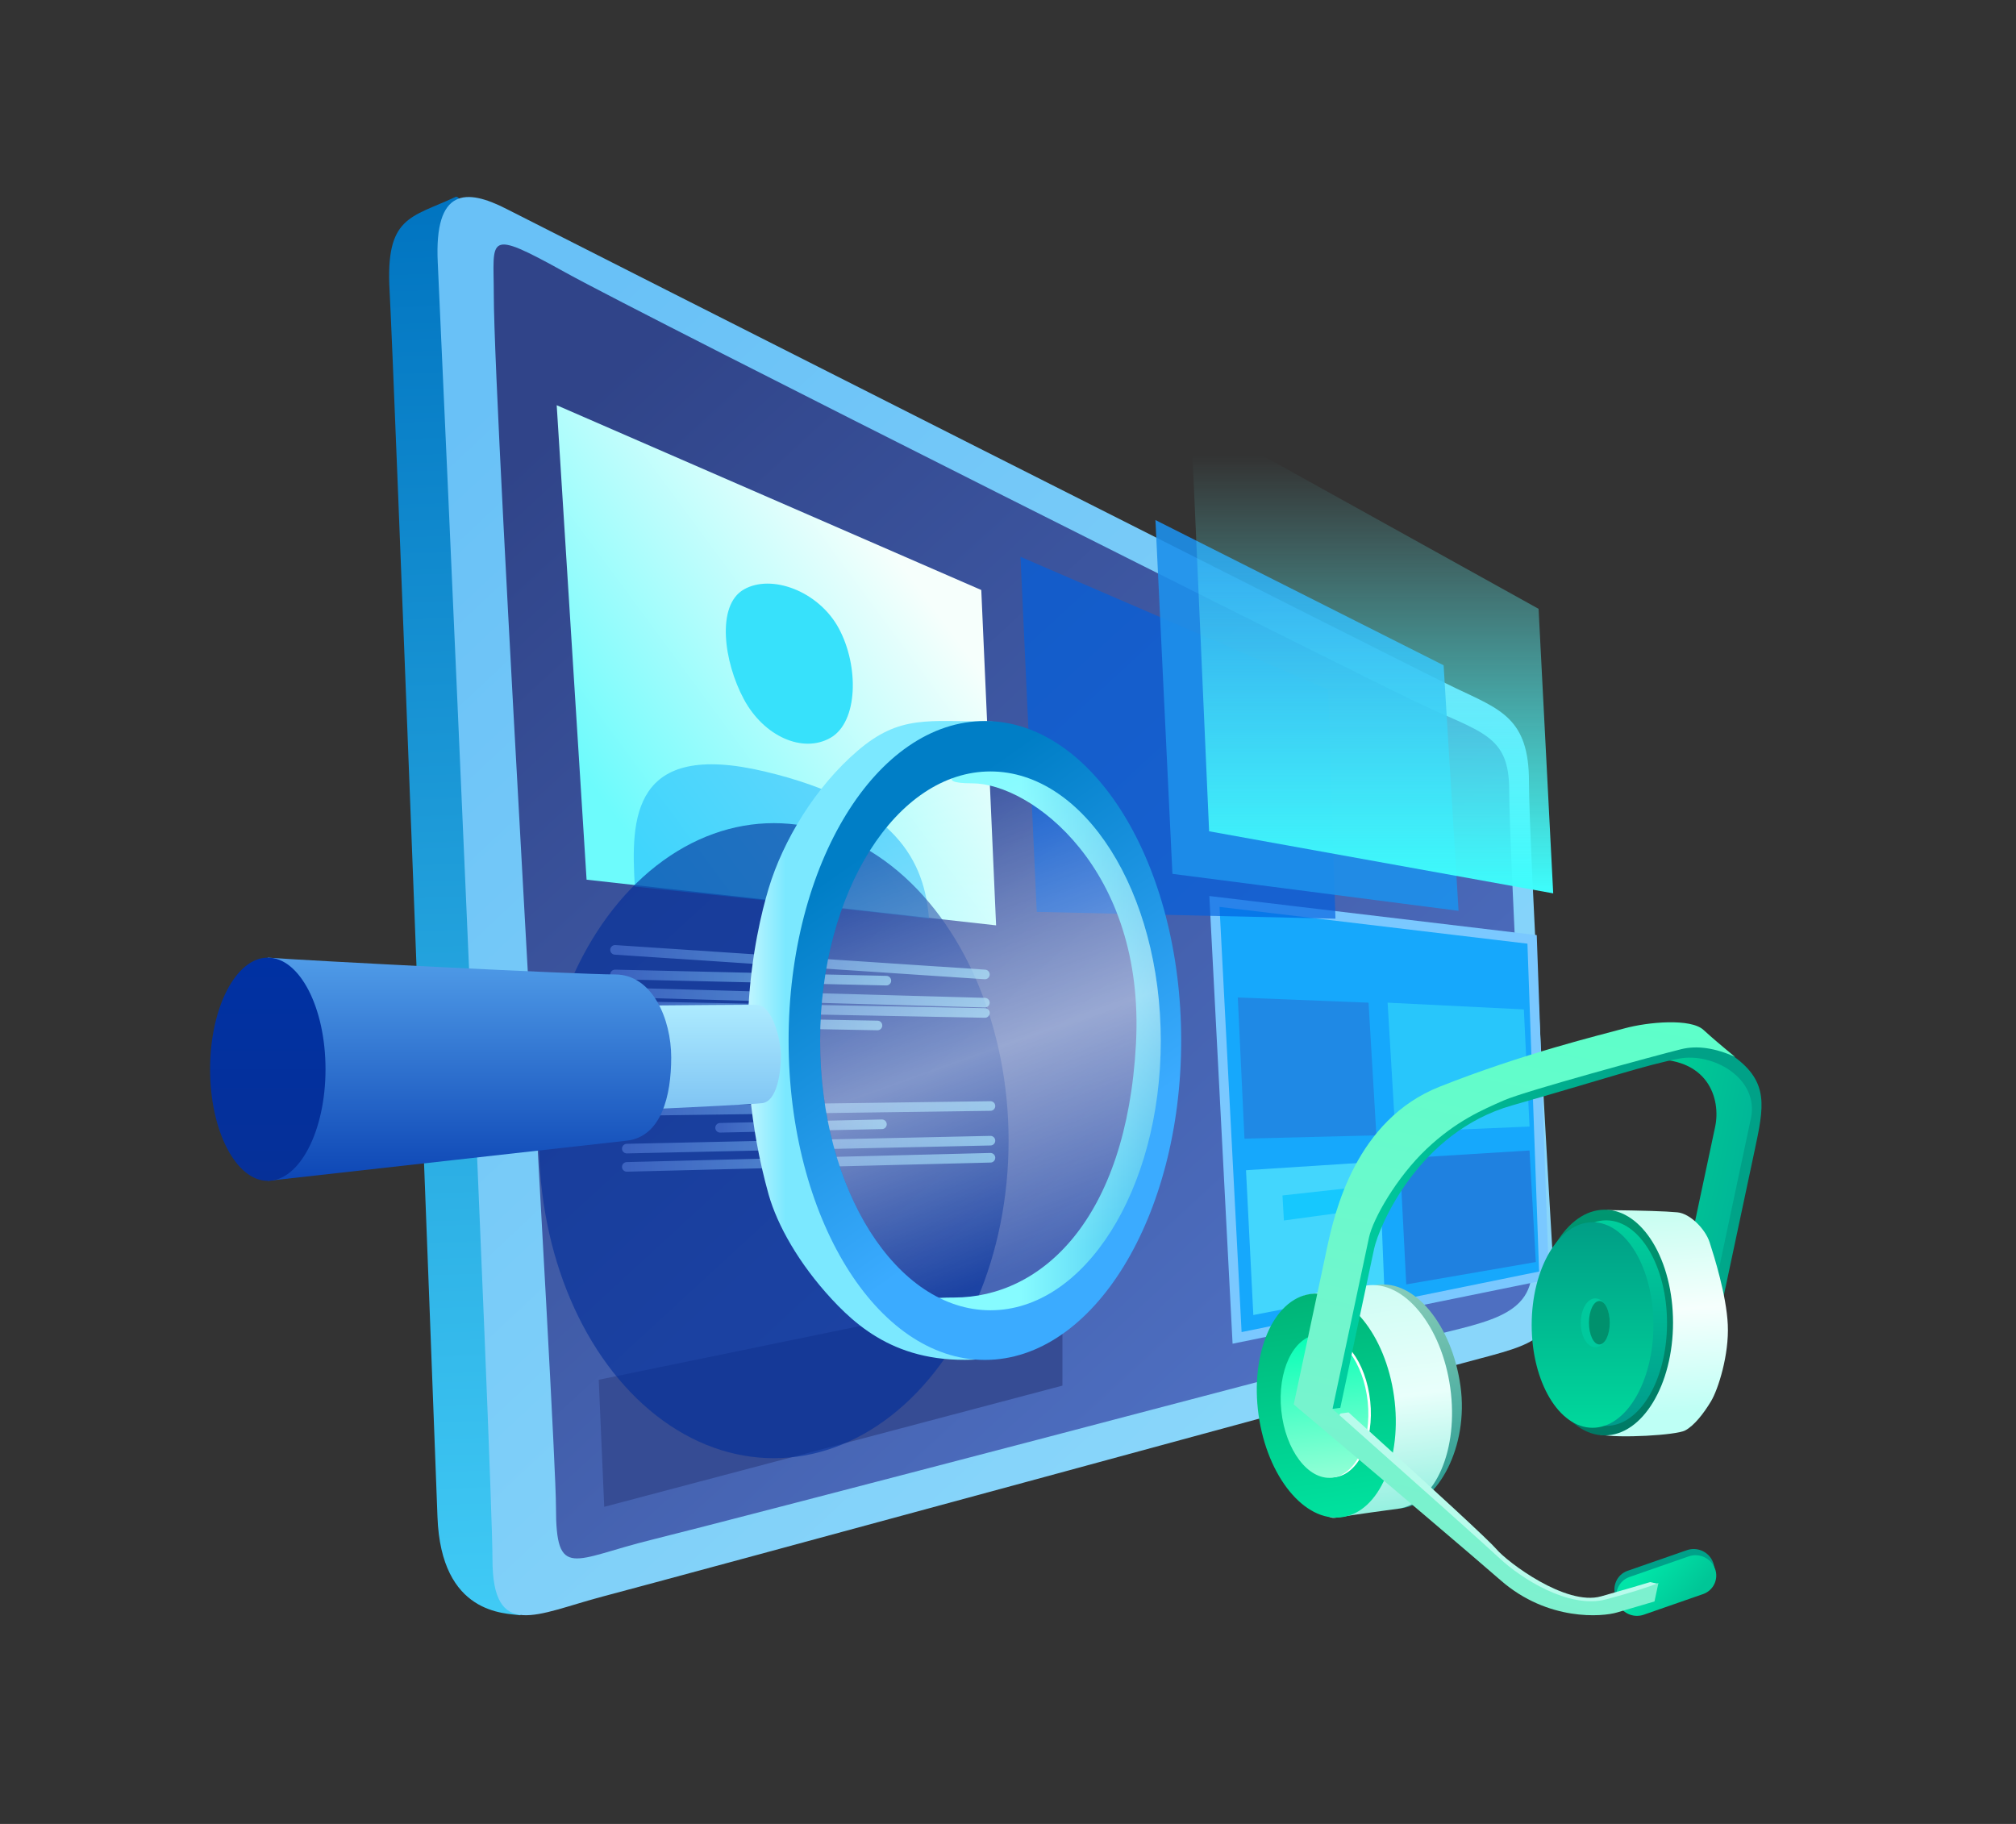 <?xml version="1.0" encoding="UTF-8"?>
<svg width="420px" height="380px" viewBox="0 0 420 380" version="1.1" xmlns="http://www.w3.org/2000/svg" xmlns:xlink="http://www.w3.org/1999/xlink">
    <rect x="0" y="0" width="420" height="380" fill="#333333" stroke="none"/>
    <title>位图</title>
    <defs>
        <linearGradient x1="49.686%" y1="0%" x2="50%" y2="100%" id="linearGradient-1">
            <stop stop-color="#0073C0" offset="0%"></stop>
            <stop stop-color="#40CAF5" offset="100%"></stop>
        </linearGradient>
        <linearGradient x1="22.262%" y1="1.714%" x2="78.235%" y2="79.561%" id="linearGradient-2">
            <stop stop-color="#69C1F7" offset="0%"></stop>
            <stop stop-color="#89D6FA" offset="100%"></stop>
        </linearGradient>
        <linearGradient x1="22.517%" y1="3.56%" x2="78.656%" y2="81.793%" id="linearGradient-3">
            <stop stop-color="#304489" offset="0%"></stop>
            <stop stop-color="#4E6FC1" offset="100%"></stop>
        </linearGradient>
        <linearGradient x1="82.189%" y1="34.673%" x2="20.839%" y2="87.884%" id="linearGradient-4">
            <stop stop-color="#F6FFFC" offset="0%"></stop>
            <stop stop-color="#6DFBFC" offset="100%"></stop>
        </linearGradient>
        <linearGradient x1="0%" y1="50%" x2="100%" y2="50.221%" id="linearGradient-5">
            <stop stop-color="#4D76D2" offset="0%"></stop>
            <stop stop-color="#8DE2FF" offset="100%"></stop>
        </linearGradient>
        <linearGradient x1="0%" y1="50%" x2="100%" y2="50.087%" id="linearGradient-6">
            <stop stop-color="#4D76D2" offset="0%"></stop>
            <stop stop-color="#8DE2FF" offset="100%"></stop>
        </linearGradient>
        <linearGradient x1="0%" y1="50%" x2="100%" y2="50.085%" id="linearGradient-7">
            <stop stop-color="#4D76D2" offset="0%"></stop>
            <stop stop-color="#8DE2FF" offset="100%"></stop>
        </linearGradient>
        <linearGradient x1="0%" y1="50%" x2="100%" y2="50.048%" id="linearGradient-8">
            <stop stop-color="#4D76D2" offset="0%"></stop>
            <stop stop-color="#8DE2FF" offset="100%"></stop>
        </linearGradient>
        <linearGradient x1="0%" y1="50%" x2="100%" y2="50.095%" id="linearGradient-9">
            <stop stop-color="#4D76D2" offset="0%"></stop>
            <stop stop-color="#8DE2FF" offset="100%"></stop>
        </linearGradient>
        <linearGradient x1="0%" y1="50%" x2="100%" y2="50.043%" id="linearGradient-10">
            <stop stop-color="#4D76D2" offset="0%"></stop>
            <stop stop-color="#8DE2FF" offset="100%"></stop>
        </linearGradient>
        <linearGradient x1="0%" y1="50%" x2="100%" y2="50.037%" id="linearGradient-11">
            <stop stop-color="#4D76D2" offset="0%"></stop>
            <stop stop-color="#8DE2FF" offset="100%"></stop>
        </linearGradient>
        <linearGradient x1="0%" y1="50%" x2="100%" y2="50.103%" id="linearGradient-12">
            <stop stop-color="#4D76D2" offset="0%"></stop>
            <stop stop-color="#8DE2FF" offset="100%"></stop>
        </linearGradient>
        <linearGradient x1="0%" y1="50%" x2="100%" y2="50.02%" id="linearGradient-13">
            <stop stop-color="#4D76D2" offset="0%"></stop>
            <stop stop-color="#8DE2FF" offset="100%"></stop>
        </linearGradient>
        <linearGradient x1="0%" y1="50%" x2="100%" y2="50.049%" id="linearGradient-14">
            <stop stop-color="#4D76D2" offset="0%"></stop>
            <stop stop-color="#8DE2FF" offset="100%"></stop>
        </linearGradient>
        <linearGradient x1="0%" y1="42.35%" x2="18.337%" y2="42.35%" id="linearGradient-15">
            <stop stop-color="#E2FCFF" offset="0%"></stop>
            <stop stop-color="#7BE8FF" offset="100%"></stop>
        </linearGradient>
        <linearGradient x1="50%" y1="0%" x2="50%" y2="100%" id="linearGradient-16">
            <stop stop-color="#ADEBFF" offset="0%"></stop>
            <stop stop-color="#7EC3F3" offset="100%"></stop>
        </linearGradient>
        <linearGradient x1="50%" y1="0%" x2="50%" y2="100%" id="linearGradient-17">
            <stop stop-color="#509CE8" offset="0%"></stop>
            <stop stop-color="#0D46B5" offset="100%"></stop>
        </linearGradient>
        <linearGradient x1="50%" y1="0%" x2="50%" y2="100%" id="linearGradient-18">
            <stop stop-color="#0031A3" offset="0%"></stop>
            <stop stop-color="#063098" offset="100%"></stop>
        </linearGradient>
        <linearGradient x1="50%" y1="50%" x2="100%" y2="50%" id="linearGradient-19">
            <stop stop-color="#86FBFF" offset="0%"></stop>
            <stop stop-color="#40B8ED" offset="100%"></stop>
        </linearGradient>
        <linearGradient x1="40.867%" y1="11.159%" x2="66.314%" y2="70.504%" id="linearGradient-20">
            <stop stop-color="#007EC6" offset="0%"></stop>
            <stop stop-color="#3BABFF" offset="100%"></stop>
        </linearGradient>
        <linearGradient x1="41.513%" y1="3.02%" x2="61.589%" y2="91.951%" id="linearGradient-21">
            <stop stop-color="#FFFFFF" stop-opacity="0" offset="0%"></stop>
            <stop stop-color="#FFFFFF" stop-opacity="0.451" offset="54.146%"></stop>
            <stop stop-color="#FFFFFF" stop-opacity="0" offset="100%"></stop>
        </linearGradient>
        <linearGradient x1="50%" y1="8.25%" x2="50%" y2="100%" id="linearGradient-22">
            <stop stop-color="#70FFFE" stop-opacity="0" offset="0%"></stop>
            <stop stop-color="#3DFDFC" offset="100%"></stop>
        </linearGradient>
        <linearGradient x1="50%" y1="0%" x2="50%" y2="100%" id="linearGradient-23">
            <stop stop-color="#89CDBA" offset="0%"></stop>
            <stop stop-color="#279A90" offset="100%"></stop>
        </linearGradient>
        <linearGradient x1="50%" y1="0%" x2="50%" y2="100%" id="linearGradient-24">
            <stop stop-color="#CFFDF4" offset="0%"></stop>
            <stop stop-color="#E9FFFB" offset="50.533%"></stop>
            <stop stop-color="#95F0E0" offset="100%"></stop>
        </linearGradient>
        <linearGradient x1="50%" y1="0%" x2="50%" y2="100%" id="linearGradient-25">
            <stop stop-color="#00B477" offset="0%"></stop>
            <stop stop-color="#00CD8D" offset="54.626%"></stop>
            <stop stop-color="#00E29F" offset="100%"></stop>
        </linearGradient>
        <linearGradient x1="50%" y1="0%" x2="50%" y2="100%" id="linearGradient-26">
            <stop stop-color="#07FFB6" offset="0%"></stop>
            <stop stop-color="#92FFD6" offset="100%"></stop>
        </linearGradient>
        <linearGradient x1="27.536%" y1="40.425%" x2="100%" y2="40.425%" id="linearGradient-27">
            <stop stop-color="#00D194" offset="0%"></stop>
            <stop stop-color="#00B697" offset="100%"></stop>
        </linearGradient>
        <linearGradient x1="23.504%" y1="38.792%" x2="76.496%" y2="61.208%" id="linearGradient-28">
            <stop stop-color="#00E5A8" offset="0%"></stop>
            <stop stop-color="#00C697" offset="100%"></stop>
        </linearGradient>
        <linearGradient x1="86.29%" y1="19.353%" x2="18.377%" y2="87.551%" id="linearGradient-29">
            <stop stop-color="#00A187" offset="0%"></stop>
            <stop stop-color="#00CD9F" offset="100%"></stop>
        </linearGradient>
        <linearGradient x1="50%" y1="0%" x2="50%" y2="100%" id="linearGradient-30">
            <stop stop-color="#5DFFCA" offset="0%"></stop>
            <stop stop-color="#7FF0CF" offset="100%"></stop>
        </linearGradient>
        <linearGradient x1="32.806%" y1="6.366%" x2="78.37%" y2="80.28%" id="linearGradient-31">
            <stop stop-color="#C7FEF1" offset="0%"></stop>
            <stop stop-color="#F6FFFD" offset="48.918%"></stop>
            <stop stop-color="#BEFFF5" offset="100%"></stop>
        </linearGradient>
        <linearGradient x1="50%" y1="0%" x2="50%" y2="100%" id="linearGradient-32">
            <stop stop-color="#009670" offset="0%"></stop>
            <stop stop-color="#007A65" offset="100%"></stop>
        </linearGradient>
        <linearGradient x1="50%" y1="0%" x2="50%" y2="100%" id="linearGradient-33">
            <stop stop-color="#00CE9C" offset="0%"></stop>
            <stop stop-color="#009B8B" offset="100%"></stop>
        </linearGradient>
        <linearGradient x1="50%" y1="0%" x2="50%" y2="100%" id="linearGradient-34">
            <stop stop-color="#009E86" offset="0%"></stop>
            <stop stop-color="#00D89C" offset="100%"></stop>
        </linearGradient>
    </defs>
    <g id="页面-1" stroke="none" stroke-width="1" fill="none" fill-rule="evenodd">
        <g id="处置社区" transform="translate(-360, -1052)">
            <g id="位图" transform="translate(360, 1052)">
                <g id="编组-33" transform="translate(43.766, 41)">
                    <ellipse id="椭圆形" stroke="#979797" cx="164.956" cy="175.474" rx="35.183" ry="55.03"></ellipse>
                    <ellipse id="椭圆形" stroke="#979797" cx="164.252" cy="175.474" rx="40.195" ry="64.852"></ellipse>
                    <path d="M51.1,0.047 C41.787,4.401 36.508,4.013 37.4,19.626 C38.292,35.24 46.621,254.636 47.376,275.06 C48.13,295.485 61.515,295.074 64.598,295.522 C67.681,295.97 60.414,-4.307 51.1,0.047 Z" id="路径-31" fill="url(#linearGradient-1)"></path>
                    <path d="M47.431,13.638 C48.162,29.086 58.831,266.644 58.831,283.799 C58.831,300.954 68.008,295.248 81.847,291.608 C95.685,287.968 244.071,247.675 259.434,243.415 C274.797,239.155 280.927,239.155 280.049,225.948 C279.171,212.74 274.769,135.013 274.769,121.826 C274.769,108.639 268.826,106.814 259.434,102.342 C250.041,97.87 70.247,6.894 61.78,2.542 C53.314,-1.81 46.7,-1.81 47.431,13.638 Z" id="路径-30" fill="url(#linearGradient-2)"></path>
                    <path d="M59.108,20.336 C59.108,45.534 72.061,258.083 72.061,272.976 C72.061,288.339 75.616,283.828 92.004,279.795 C108.393,275.763 237.287,242.023 251.045,238.208 C264.804,234.392 276.165,233.892 275.379,222.064 C274.593,210.236 270.65,135.476 270.65,123.666 C270.65,111.856 264.779,111.72 251.045,105.145 C237.312,98.57 90.865,25.093 74.034,15.768 C57.202,6.442 59.108,8.562 59.108,20.336 Z" id="路径-30" fill="url(#linearGradient-3)"></path>
                    <polygon id="路径-32" fill="url(#linearGradient-4)" points="72.214 43.425 78.438 142.275 163.753 151.789 160.667 81.924"></polygon>
                    <polygon id="路径-34" stroke="#7AC8FF" stroke-width="2" fill="#16A8FC" points="209.241 146.813 213.96 237.741 277.909 224.726 275.418 154.715"></polygon>
                    <polygon id="路径-35" fill="#2770D1" opacity="0.544" points="214.109 166.817 241.348 167.898 242.981 195.536 215.498 196.228"></polygon>
                    <polygon id="路径-36" fill="#37E0FA" opacity="0.544" points="245.321 167.898 273.703 169.303 274.886 193.707 246.923 194.894"></polygon>
                    <polygon id="路径-37" fill="#69FDFD" opacity="0.544" points="215.819 202.806 243.575 201.019 244.648 227.673 217.344 232.978"></polygon>
                    <polygon id="路径-38" fill="#2762C8" opacity="0.544" points="247.863 200.364 249.203 226.594 276.196 221.935 274.886 198.692"></polygon>
                    <polygon id="路径-39" fill="#16C8FE" points="223.418 208.063 236.707 206.592 236.92 211.477 223.711 213.275"></polygon>
                    <path d="M80.97,246.46 C81.732,264.11 82.114,272.936 82.114,272.936 C82.114,272.936 113.934,264.518 177.576,247.683 L177.576,226.594 L80.97,246.46 Z" id="路径-45" fill="#364C94"></path>
                    <path d="M88.499,143.713 C107.419,145.675 143.933,149.585 149.774,150.404 C148.847,138.622 143.139,126.27 115.512,119.724 C87.884,113.178 87.615,129.514 88.499,143.713 Z" id="路径-48" fill="#1FB8FB" opacity="0.569"></path>
                    <ellipse id="椭圆形" fill="#002E98" opacity="0.604" cx="117.444" cy="196.65" rx="48.914" ry="66.154"></ellipse>
                    <g id="编组-31" opacity="0.659" transform="translate(83.594, 156.898)" stroke-linecap="round" stroke-linejoin="round" stroke-width="2">
                        <line x1="0.772" y1="-5.68434189e-14" x2="77.827" y2="5.12" id="路径-33" stroke="url(#linearGradient-5)"></line>
                        <line x1="0.772" y1="5.12" x2="57.299" y2="6.414" id="直线-3" stroke="url(#linearGradient-6)"></line>
                        <line x1="0.772" y1="8.839" x2="77.827" y2="11" id="直线-3备份" stroke="url(#linearGradient-7)"></line>
                        <line x1="0.772" y1="11.665" x2="77.827" y2="13.146" id="直线-3备份-2" stroke="url(#linearGradient-8)"></line>
                        <line x1="0.772" y1="14.731" x2="55.445" y2="15.75" id="直线-3备份-3" stroke="url(#linearGradient-9)"></line>
                        <line x1="0.772" y1="18.147" x2="54.429" y2="18.147" id="直线-3备份-4" stroke="url(#linearGradient-10)"></line>
                        <line x1="0.772" y1="27.816" x2="59.371" y2="27.816" id="直线-3备份-7" stroke="url(#linearGradient-11)"></line>
                        <line x1="22.659" y1="37.066" x2="56.376" y2="36.336" id="直线-3备份-12" stroke="url(#linearGradient-12)"></line>
                        <line x1="0.772" y1="20.722" x2="78.985" y2="20.722" id="直线-3备份-5" stroke="url(#linearGradient-13)"></line>
                        <line x1="0.772" y1="30.391" x2="78.985" y2="30.391" id="直线-3备份-8" stroke="url(#linearGradient-13)"></line>
                        <line x1="3.225" y1="41.407" x2="78.985" y2="39.752" id="直线-3备份-10" stroke="url(#linearGradient-14)"></line>
                        <line x1="0.772" y1="23.937" x2="78.985" y2="23.937" id="直线-3备份-6" stroke="url(#linearGradient-13)"></line>
                        <line x1="0.772" y1="33.607" x2="78.985" y2="32.529" id="直线-3备份-9" stroke="url(#linearGradient-13)"></line>
                        <line x1="3.225" y1="45.213" x2="78.985" y2="43.312" id="直线-3备份-11" stroke="url(#linearGradient-14)"></line>
                    </g>
                    <path d="M162.648,109.321 C149.609,109.321 143.734,107.846 134.891,115.427 C126.048,123.008 119.372,134.153 116.38,144.056 C113.387,153.958 108.145,178.486 116.38,207.93 C118.197,214.264 122.606,222.191 129.512,229.661 C136.419,237.131 146.34,244.718 165.627,241.595 C172.49,240.484 128.757,231.861 129.512,210.331 C129.854,200.592 121.668,165.759 125.492,154.468 C136.971,120.573 168.949,109.321 162.648,109.321 Z" id="路径-42" fill="url(#linearGradient-15)"></path>
                    <path d="M82.484,168.563 C101.112,168.406 111.545,168.327 113.782,168.327 C117.138,168.327 118.921,175.544 118.921,178.985 C118.921,182.426 118.119,188.477 115.014,188.833 C112.944,189.071 102.1,189.628 82.484,190.504 L82.484,168.563 Z" id="路径-43备份" fill="url(#linearGradient-16)"></path>
                    <path d="M12.025,158.512 C19.924,159.139 76.581,162.018 84.366,162.018 C92.15,162.018 96.07,171.322 96.07,179.305 C96.07,187.289 94.023,195.823 86.819,196.65 C82.016,197.202 57.085,199.992 12.025,205.021 C10.042,181.703 10.042,166.2 12.025,158.512 Z" id="路径-43" fill="url(#linearGradient-17)"></path>
                    <ellipse id="椭圆形" fill="url(#linearGradient-18)" cx="12.025" cy="181.767" rx="12.025" ry="23.254"></ellipse>
                    <polygon id="路径-46" fill="#0060E0" opacity="0.667" points="168.836 75.009 172.226 148.983 234.456 150.404 232.943 102.691"></polygon>
                    <path d="M158.78,122.2 C170.932,122.2 194.872,139.913 192.893,176.493 C190.914,213.072 173.204,229.33 154.993,229.33 C136.782,229.33 171.564,235.292 178.182,232.978 C182.593,231.436 187.497,225.92 192.893,216.43 C196.373,212.47 198.454,204.17 199.137,191.53 C200.161,172.57 201.048,169.811 198.061,152.288 C196.07,140.607 191.68,131.418 184.892,124.72 L168.825,115.103 C154.027,119.834 150.679,122.2 158.78,122.2 Z" id="路径-44" fill="url(#linearGradient-19)"></path>
                    <path d="M161.421,109.218 C184.006,109.218 202.316,139.016 202.316,175.773 C202.316,212.531 184.006,242.329 161.421,242.329 C138.835,242.329 120.525,212.531 120.525,175.773 C120.525,139.016 138.835,109.218 161.421,109.218 Z M162.578,119.724 C142.982,119.724 127.095,144.855 127.095,175.855 C127.095,206.855 142.982,231.986 162.578,231.986 C182.175,231.986 198.061,206.855 198.061,175.855 C198.061,144.855 182.175,119.724 162.578,119.724 Z" id="形状结合" fill="url(#linearGradient-20)"></path>
                    <ellipse id="椭圆形备份-5" fill="url(#linearGradient-21)" cx="162.578" cy="175.855" rx="35.483" ry="56.131"></ellipse>
                    <polygon id="路径-41" fill="#1D90EB" opacity="0.897" points="196.951 67.35 200.487 141.063 260.103 148.765 256.988 97.607"></polygon>
                    <path d="M129.273,112.707 C135.03,109.396 135.196,97.762 131.008,89.957 C126.821,82.152 116.951,78.503 111.194,81.814 C105.437,85.125 107.007,96.852 111.194,104.657 C115.381,112.462 123.516,116.018 129.273,112.707 Z" id="椭圆形" fill="#37E1FB"></path>
                    <polygon id="路径-40" fill="url(#linearGradient-22)" points="204.307 45.621 208.133 132.193 279.82 145.124 276.771 85.844"></polygon>
                </g>
                <g id="编组-32" transform="translate(242.335, 199.855)">
                    <g id="编组-10" transform="translate(40.746, 91.963) rotate(23) translate(-40.746, -91.963) translate(10.197, 60.541)">
                        <path d="M35.51,51.162 C42.813,51.162 50.951,40.483 50.951,27.637 C50.951,14.791 44.574,4.377 36.707,4.377 C28.84,4.377 22.463,14.791 22.463,27.637 C22.463,40.483 28.207,51.162 35.51,51.162 Z" id="椭圆形备份-6" fill="url(#linearGradient-23)" transform="translate(36.707, 27.77) rotate(-31) translate(-36.707, -27.77) "></path>
                        <path d="M34.994,52.904 C42.86,52.904 49.237,42.389 49.237,29.419 C49.237,16.449 42.86,5.934 34.994,5.934 C29.082,5.934 27.028,5.873 21.925,6.159 C20.811,6.222 20.634,11.493 20.634,14.717 C20.634,24.33 14.782,53.106 21.825,52.949 C26.603,52.842 32.957,52.904 34.994,52.904 Z" id="椭圆形备份-7" fill="url(#linearGradient-24)" transform="translate(33.795, 29.439) rotate(-31) translate(-33.795, -29.439) "></path>
                        <ellipse id="椭圆形" fill="url(#linearGradient-25)" transform="translate(24.718, 35.007) rotate(-31) translate(-24.718, -35.007) " cx="24.718" cy="35.007" rx="14.244" ry="23.485"></ellipse>
                        <ellipse id="椭圆形" fill="#FFFFFF" transform="translate(24.872, 34.979) rotate(-29) translate(-24.872, -34.979) " cx="24.872" cy="34.979" rx="9.05" ry="14.977"></ellipse>
                        <ellipse id="椭圆形" fill="url(#linearGradient-26)" transform="translate(24.428, 35.277) rotate(-29) translate(-24.428, -35.277) " cx="24.428" cy="35.277" rx="9.05" ry="14.977"></ellipse>
                    </g>
                    <g id="编组-11" transform="translate(80.773, 71.572) rotate(12) translate(-80.773, -71.572) translate(32.768, 8.728)">
                        <path d="M57.169,9.08 C69.436,5.721 73.847,13.997 73.847,19.84 C73.847,23.735 73.847,35.711 73.847,55.769 L80.967,56.248 L82.046,15.551 L79.386,10.295 L70.071,3.068 C53.292,9.316 48.992,11.32 57.169,9.08 Z" id="路径-52" fill="url(#linearGradient-27)"></path>
                        <path d="M92.298,108.725 C93.521,110.62 92.976,113.148 91.08,114.371 C91.047,114.392 91.014,114.412 90.981,114.432 L79.794,121.205 C77.792,122.416 75.189,121.816 73.921,119.849 C72.698,117.954 73.243,115.426 75.139,114.203 C75.171,114.182 75.204,114.162 75.238,114.142 L86.425,107.369 C88.427,106.157 91.03,106.758 92.298,108.725 Z" id="矩形" fill="#00A189"></path>
                        <path d="M92.951,109.904 C94.174,111.8 93.628,114.328 91.733,115.55 C91.7,115.571 91.667,115.592 91.634,115.612 L80.446,122.384 C78.444,123.596 75.842,122.996 74.573,121.029 C73.351,119.134 73.896,116.606 75.792,115.383 C75.824,115.362 75.857,115.342 75.89,115.321 L87.078,108.549 C89.08,107.337 91.683,107.938 92.951,109.904 Z" id="矩形" fill="url(#linearGradient-28)"></path>
                        <path d="M9.936,94.516 L11.516,93.947 C33.773,106.877 45.81,114.044 47.627,115.447 C50.353,117.551 64.185,124.058 70.944,120.494 C75.45,118.117 78.572,116.442 80.309,115.467 L82.046,115.467 L72.371,122.394 L65.969,122.951 L49.491,120.494 L9.352,95.667 L9.936,94.516 Z" id="路径-50" fill="#B8FBEC"></path>
                        <path d="M7.997,93.947 L9.635,93.377 C9.635,73.942 9.635,62.654 9.635,59.514 C9.635,54.803 13.584,33.817 31.497,24.323 C49.41,14.829 56.912,10.329 63.519,7.542 C70.126,4.756 80.77,8.024 80.77,16.634 C80.77,22.374 80.77,36.267 80.77,58.311 L82.919,58.311 C82.919,40.973 82.919,29.193 82.919,22.969 C82.919,13.633 82.919,8.451 74.689,4.755 C69.203,2.29 65.727,1.337 64.262,1.894 L12.457,31.738 L4.364,58.311 L7.997,93.947 Z" id="路径-51" fill="url(#linearGradient-29)"></path>
                        <path d="M0,94.704 C0,77.787 0,66.734 0,61.548 C0,53.767 0.294,34.046 15.972,23.621 C31.649,13.195 46.414,6.163 51.047,3.766 C55.68,1.369 64.157,-1.208 67.261,0.616 C69.331,1.832 71.874,3.212 74.889,4.755 C70.387,3.789 66.617,4.041 63.58,5.513 C59.023,7.72 33.59,20.79 29.66,23.621 C25.729,26.451 20.804,29.886 15.972,36.915 C11.139,43.945 8.102,53.427 8.102,57.433 C8.102,60.104 8.102,72.275 8.102,93.947 C31.887,107.459 45.418,115.204 48.696,117.183 C53.612,120.151 64.894,124.573 72.12,120.878 C76.937,118.415 80.246,116.547 82.046,115.273 L82.046,119.22 C79.121,120.791 76.735,122.08 74.889,123.088 C72.12,124.601 61.223,127.929 49.829,121.601 C42.232,117.383 25.622,108.417 0,94.704 Z" id="路径-49" fill="url(#linearGradient-30)"></path>
                    </g>
                    <g id="编组-9" transform="translate(93.322, 76.476) rotate(31) translate(-93.322, -76.476) translate(66.701, 48.545)">
                        <path d="M13.663,7.467 C19.943,3.804 23.81,1.626 26.217,0.464 C28.625,-0.697 33.02,0.465 35.18,2.351 C37.34,4.236 43.834,9.947 47.284,15.136 C50.735,20.325 52.496,27.664 52.496,30.606 C52.496,33.548 52.107,36.794 50.995,38.605 C49.883,40.417 40.044,47.119 36.321,48.426 C32.598,49.732 7.382,11.13 13.663,7.467 Z" id="路径-53" fill="url(#linearGradient-31)"></path>
                        <ellipse id="椭圆形备份-8" fill="url(#linearGradient-32)" transform="translate(25.057, 27.953) rotate(-31) translate(-25.057, -27.953) " cx="25.057" cy="27.953" rx="14.244" ry="23.51"></ellipse>
                        <ellipse id="椭圆形备份-8" fill="url(#linearGradient-33)" transform="translate(25.385, 27.895) rotate(-31) translate(-25.385, -27.895) " cx="25.385" cy="27.895" rx="12.682" ry="21.413"></ellipse>
                        <ellipse id="椭圆形备份-8" fill="url(#linearGradient-34)" transform="translate(23.156, 29.69) rotate(-31) translate(-23.156, -29.69) " cx="23.156" cy="29.69" rx="12.682" ry="21.413"></ellipse>
                        <ellipse id="椭圆形备份-8" fill="#00C99D" transform="translate(23.411, 29.013) rotate(-31) translate(-23.411, -29.013) " cx="23.411" cy="29.013" rx="3.02" ry="5.098"></ellipse>
                        <ellipse id="椭圆形备份-8" fill="#00916D" transform="translate(24.13, 28.554) rotate(-31) translate(-24.13, -28.554) " cx="24.13" cy="28.554" rx="2.166" ry="4.524"></ellipse>
                    </g>
                </g>
            </g>
        </g>
    </g>
</svg>